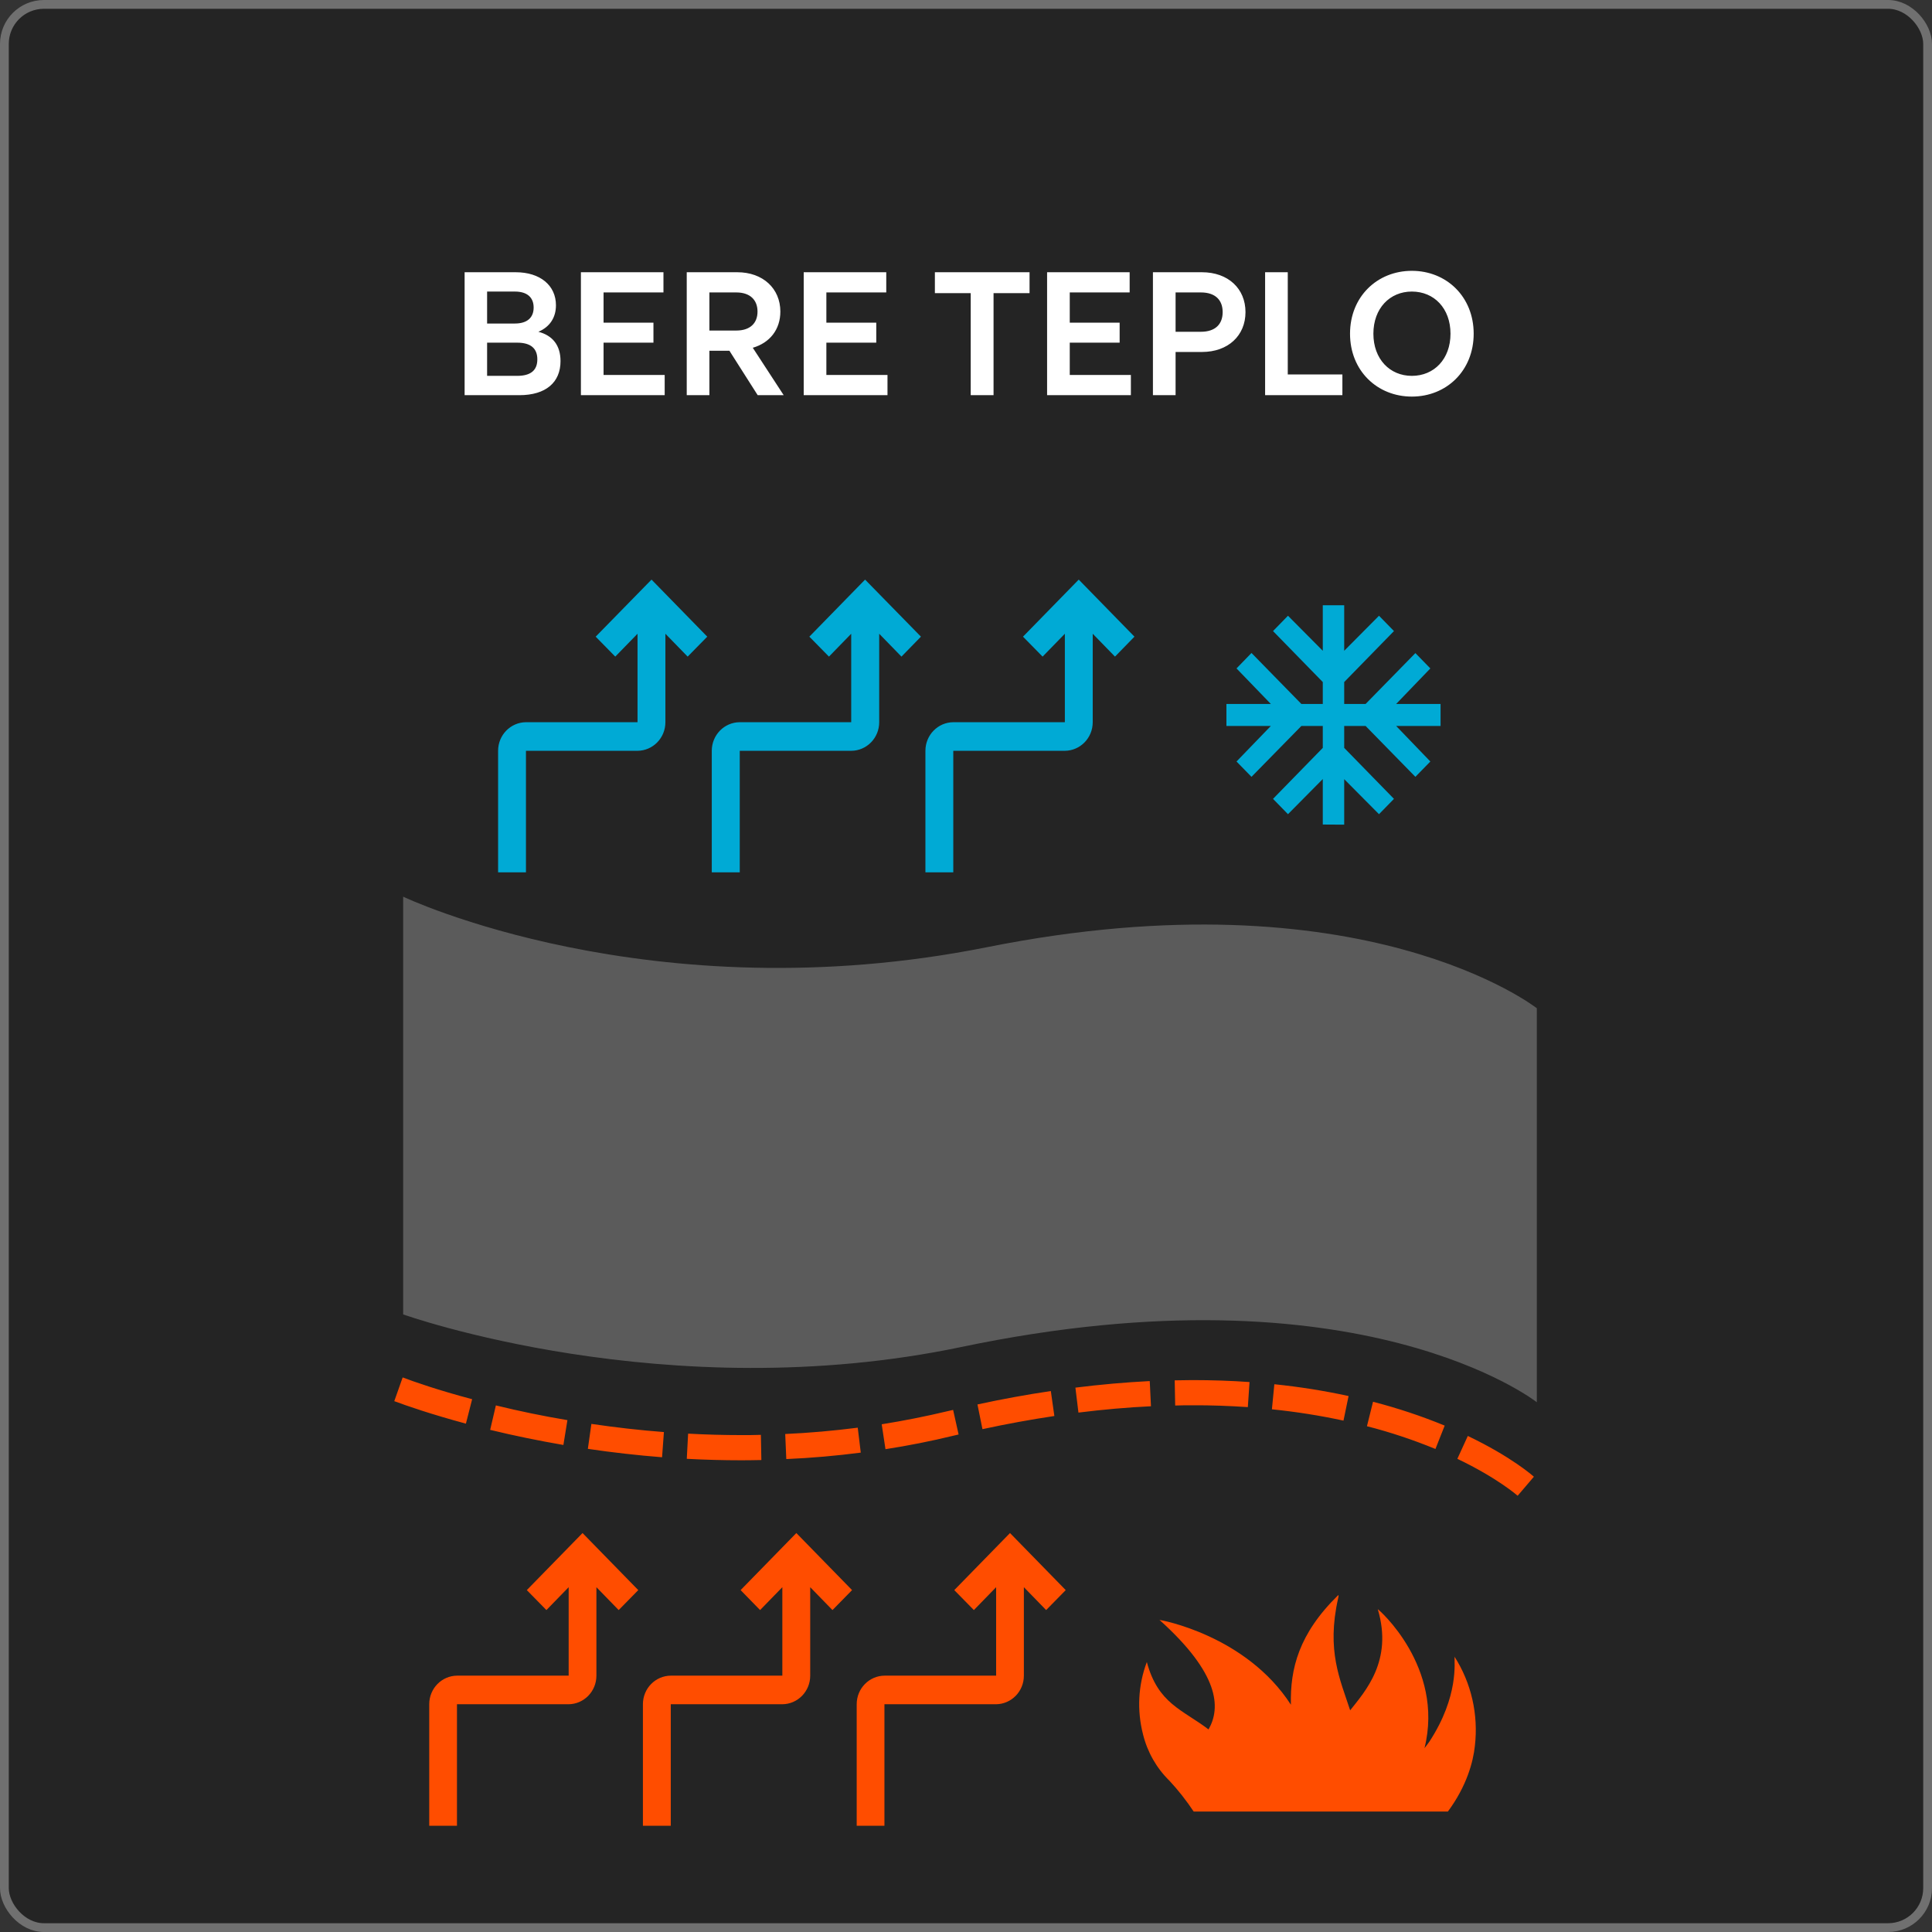 <svg xmlns="http://www.w3.org/2000/svg" width="220" height="220" viewBox="0 0 220 220" fill="none"><rect x="0" y="0" width="220" height="220" fill="#333333" stroke="none"/><g opacity="0.3"><rect x="0.5" y="0.5" width="219" height="219" rx="4.5" fill="black"></rect><rect x="0.5" y="0.5" width="219" height="219" rx="4.5" stroke="white"></rect></g><path d="M52.907 45V31H58.727C61.507 31 63.307 32.5 63.307 34.76C63.307 36.14 62.627 37.22 61.307 37.78C62.927 38.2 63.827 39.32 63.827 41.12C63.827 43.54 62.167 45 59.127 45H52.907ZM55.467 42.8H58.887C60.447 42.8 61.187 42.16 61.187 40.92C61.187 39.68 60.447 39.02 58.887 39.02H55.467V42.8ZM55.467 36.84H58.627C60.067 36.84 60.767 36.14 60.767 35.02C60.767 33.9 60.067 33.2 58.627 33.2H55.467V36.84ZM66.149 45V31H75.549V33.3H68.729V36.74H74.409V39.02H68.729V42.7H75.689V45H66.149ZM78.2 45V31H83.96C86.88 31 88.86 32.86 88.86 35.48C88.86 37.52 87.66 39.04 85.72 39.6L89.24 45H86.28L83.06 39.94H80.78V45H78.2ZM80.78 37.64H83.84C85.42 37.64 86.26 36.8 86.26 35.48C86.26 34.16 85.42 33.3 83.84 33.3H80.78V37.64ZM91.52 45V31H100.92V33.3H94.1V36.74H99.781V39.02H94.1V42.7H101.06V45H91.52ZM110.537 45V33.38H106.457V31H117.237V33.38H113.137V45H110.537ZM119.235 45V31H128.635V33.3H121.815V36.74H127.495V39.02H121.815V42.7H128.775V45H119.235ZM131.286 45V31H136.866C139.846 31 141.826 32.86 141.826 35.54C141.826 38.22 139.846 40.08 136.866 40.08H133.866V45H131.286ZM133.866 37.78H136.746C138.386 37.78 139.226 36.92 139.226 35.54C139.226 34.16 138.386 33.3 136.746 33.3H133.866V37.78ZM144.06 45V31H146.64V42.64H152.86V45H144.06ZM160.77 45.16C156.83 45.16 153.73 42.22 153.73 38C153.73 33.78 156.83 30.84 160.77 30.84C164.71 30.84 167.81 33.78 167.81 38C167.81 42.22 164.71 45.16 160.77 45.16ZM156.39 38C156.39 40.88 158.25 42.8 160.77 42.8C163.31 42.8 165.17 40.88 165.17 38C165.17 35.12 163.31 33.2 160.77 33.2C158.25 33.2 156.39 35.12 156.39 38Z" fill="white"></path><path d="M165.633 188.634C165.591 189.243 166.145 193.137 162.778 198.305C162.584 198.568 162.404 198.831 162.21 199.067C164.51 189.811 156.931 183.202 156.89 183.244C158.649 189.119 155.435 192.61 153.745 194.758C152.608 191.252 151.029 187.996 152.373 182.011C152.401 181.914 152.414 181.803 152.428 181.706C152.428 181.706 152.414 181.678 152.387 181.637C147.884 186.043 146.9 190.033 146.997 194.12C141.884 186.195 132.144 184.463 132.033 184.463C138.85 190.587 139.044 194.439 137.617 196.933C134.638 194.661 131.867 194.01 130.592 189.257C129.595 191.89 129.456 194.785 130.163 197.515C130.662 199.524 131.701 201.339 133.156 202.766C134.181 203.861 135.095 205.038 135.927 206.285H164.87C167.018 203.39 167.752 200.632 167.946 198.817C168.362 195.243 167.545 191.64 165.619 188.634" fill="#FF4D00"></path><path d="M174.999 114.799V159.676C174.999 159.676 154.95 143.854 109.463 153.386C75.905 160.411 45.908 149.673 45.908 149.673V102.107C45.908 102.107 74.035 115.519 112.4 107.857C155.227 99.295 174.985 114.799 174.985 114.799" fill="#5B5B5B"></path><path d="M142.092 160.23C140.027 160.092 137.894 160.009 135.76 160.022C135.123 160.022 134.485 160.022 133.82 160.05L133.765 157.182C134.43 157.182 135.095 157.154 135.76 157.154C137.963 157.154 140.166 157.224 142.286 157.376L142.092 160.244V160.23ZM122.805 160.868L122.459 158.013C125.327 157.653 128.167 157.404 130.924 157.265L131.063 160.133C128.375 160.258 125.59 160.507 122.805 160.854M152.982 161.768C150.294 161.186 147.565 160.757 144.835 160.48L145.112 157.626C147.953 157.916 150.765 158.36 153.564 158.969L152.982 161.782V161.768ZM53.057 162.115C49.053 161.034 46.227 160.05 44.897 159.551L45.852 156.85C47.127 157.335 49.857 158.291 53.764 159.33L53.057 162.101V162.115ZM111.873 162.738L111.305 159.926C114.118 159.316 116.931 158.803 119.66 158.401L120.062 161.242C117.388 161.644 114.631 162.142 111.887 162.738M64.142 164.539C61.343 164.054 58.544 163.486 55.815 162.821L56.466 160.036C59.126 160.688 61.869 161.256 64.613 161.713L64.155 164.539H64.142ZM100.831 165.024L100.401 162.184C102.923 161.782 105.431 161.283 107.869 160.701L108.534 160.549L109.158 163.348L108.506 163.5C105.999 164.11 103.408 164.622 100.817 165.024M163.457 164.997C160.921 163.957 158.316 163.085 155.656 162.406L156.349 159.621C159.134 160.341 161.85 161.242 164.51 162.336L163.457 164.997ZM75.378 165.939C72.579 165.717 69.739 165.398 66.94 164.983L67.342 162.142C70.085 162.544 72.857 162.863 75.6 163.071L75.392 165.925L75.378 165.939ZM89.538 166.16L89.414 163.292C92.185 163.168 94.97 162.918 97.672 162.572L98.018 165.412C95.247 165.772 92.393 166.022 89.538 166.147M84.44 166.285C82.389 166.285 80.283 166.23 78.205 166.119L78.357 163.251C80.394 163.362 82.431 163.417 84.44 163.417C85.174 163.417 85.908 163.417 86.643 163.389L86.698 166.257C85.936 166.271 85.188 166.285 84.44 166.285ZM172.809 170.317C172.809 170.317 170.537 168.308 165.951 166.119L167.142 163.514C172.13 165.897 174.555 168.059 174.666 168.156L172.823 170.317H172.809Z" fill="#FF4D00"></path><path d="M150.628 93.891V88.709L146.665 92.713L144.961 90.968L150.628 85.162V82.668H148.189L142.509 88.46L140.804 86.714L144.712 82.668H139.654V80.16H144.712L140.804 76.115L142.509 74.355L148.189 80.16H150.628V77.667L144.961 71.861L146.665 70.115L150.628 74.106V68.924H153.066V74.106L157.029 70.115L158.733 71.861L153.066 77.667V80.16H155.505L161.172 74.369L162.876 76.115L158.983 80.16H164.04V82.668H158.983L162.876 86.714L161.172 88.46L155.505 82.668H153.066V85.162L158.733 90.968L157.029 92.713L153.066 88.723V93.905L150.628 93.891Z" fill="#00AAD5"></path><path d="M73.209 207.906V194.065C73.209 192.264 74.636 190.823 76.382 190.809H89.087V180.736L86.552 183.341L84.335 181.068L90.681 174.57L97.026 181.068L94.796 183.341L92.26 180.736V190.809C92.26 192.61 90.833 194.051 89.087 194.065H76.382V207.906H73.209Z" fill="#FF4D00"></path><path d="M97.553 207.906V194.065C97.553 192.264 98.98 190.823 100.726 190.809H113.431V180.736L110.896 183.341L108.665 181.068L115.011 174.57L121.356 181.068L119.126 183.341L116.59 180.736V190.809C116.59 192.61 115.163 194.051 113.417 194.065H100.712V207.906H97.539H97.553Z" fill="#FF4D00"></path><path d="M48.877 207.906V194.065C48.877 192.264 50.304 190.823 52.05 190.809H64.755V180.736L62.22 183.341L59.989 181.068L66.335 174.57L72.681 181.068L70.45 183.341L67.914 180.736V190.809C67.914 192.61 66.487 194.051 64.742 194.065H52.036V207.906H48.863H48.877Z" fill="#FF4D00"></path><path d="M81.051 99.336V85.495C81.051 83.693 82.478 82.252 84.224 82.239H96.929V72.166L94.394 74.77L92.163 72.498L98.508 66L104.868 72.498L102.651 74.77L100.116 72.166V82.239C100.116 84.04 98.689 85.481 96.943 85.495H84.237V99.336H81.065H81.051Z" fill="#00AAD5"></path><path d="M105.379 99.336V85.495C105.379 83.693 106.806 82.252 108.552 82.239H121.257V72.166L118.722 74.77L116.491 72.498L122.837 66L129.182 72.498L126.966 74.77L124.43 72.166V82.239C124.43 84.04 123.003 85.481 121.257 85.495H108.552V99.336H105.379Z" fill="#00AAD5"></path><path d="M56.719 99.336V85.495C56.719 83.693 58.146 82.252 59.892 82.239H72.597V72.166L70.061 74.77L67.831 72.498L74.19 66L80.536 72.498L78.305 74.77L75.77 72.166V82.239C75.77 84.04 74.343 85.481 72.597 85.495H59.892V99.336H56.719Z" fill="#00AAD5"></path></svg>